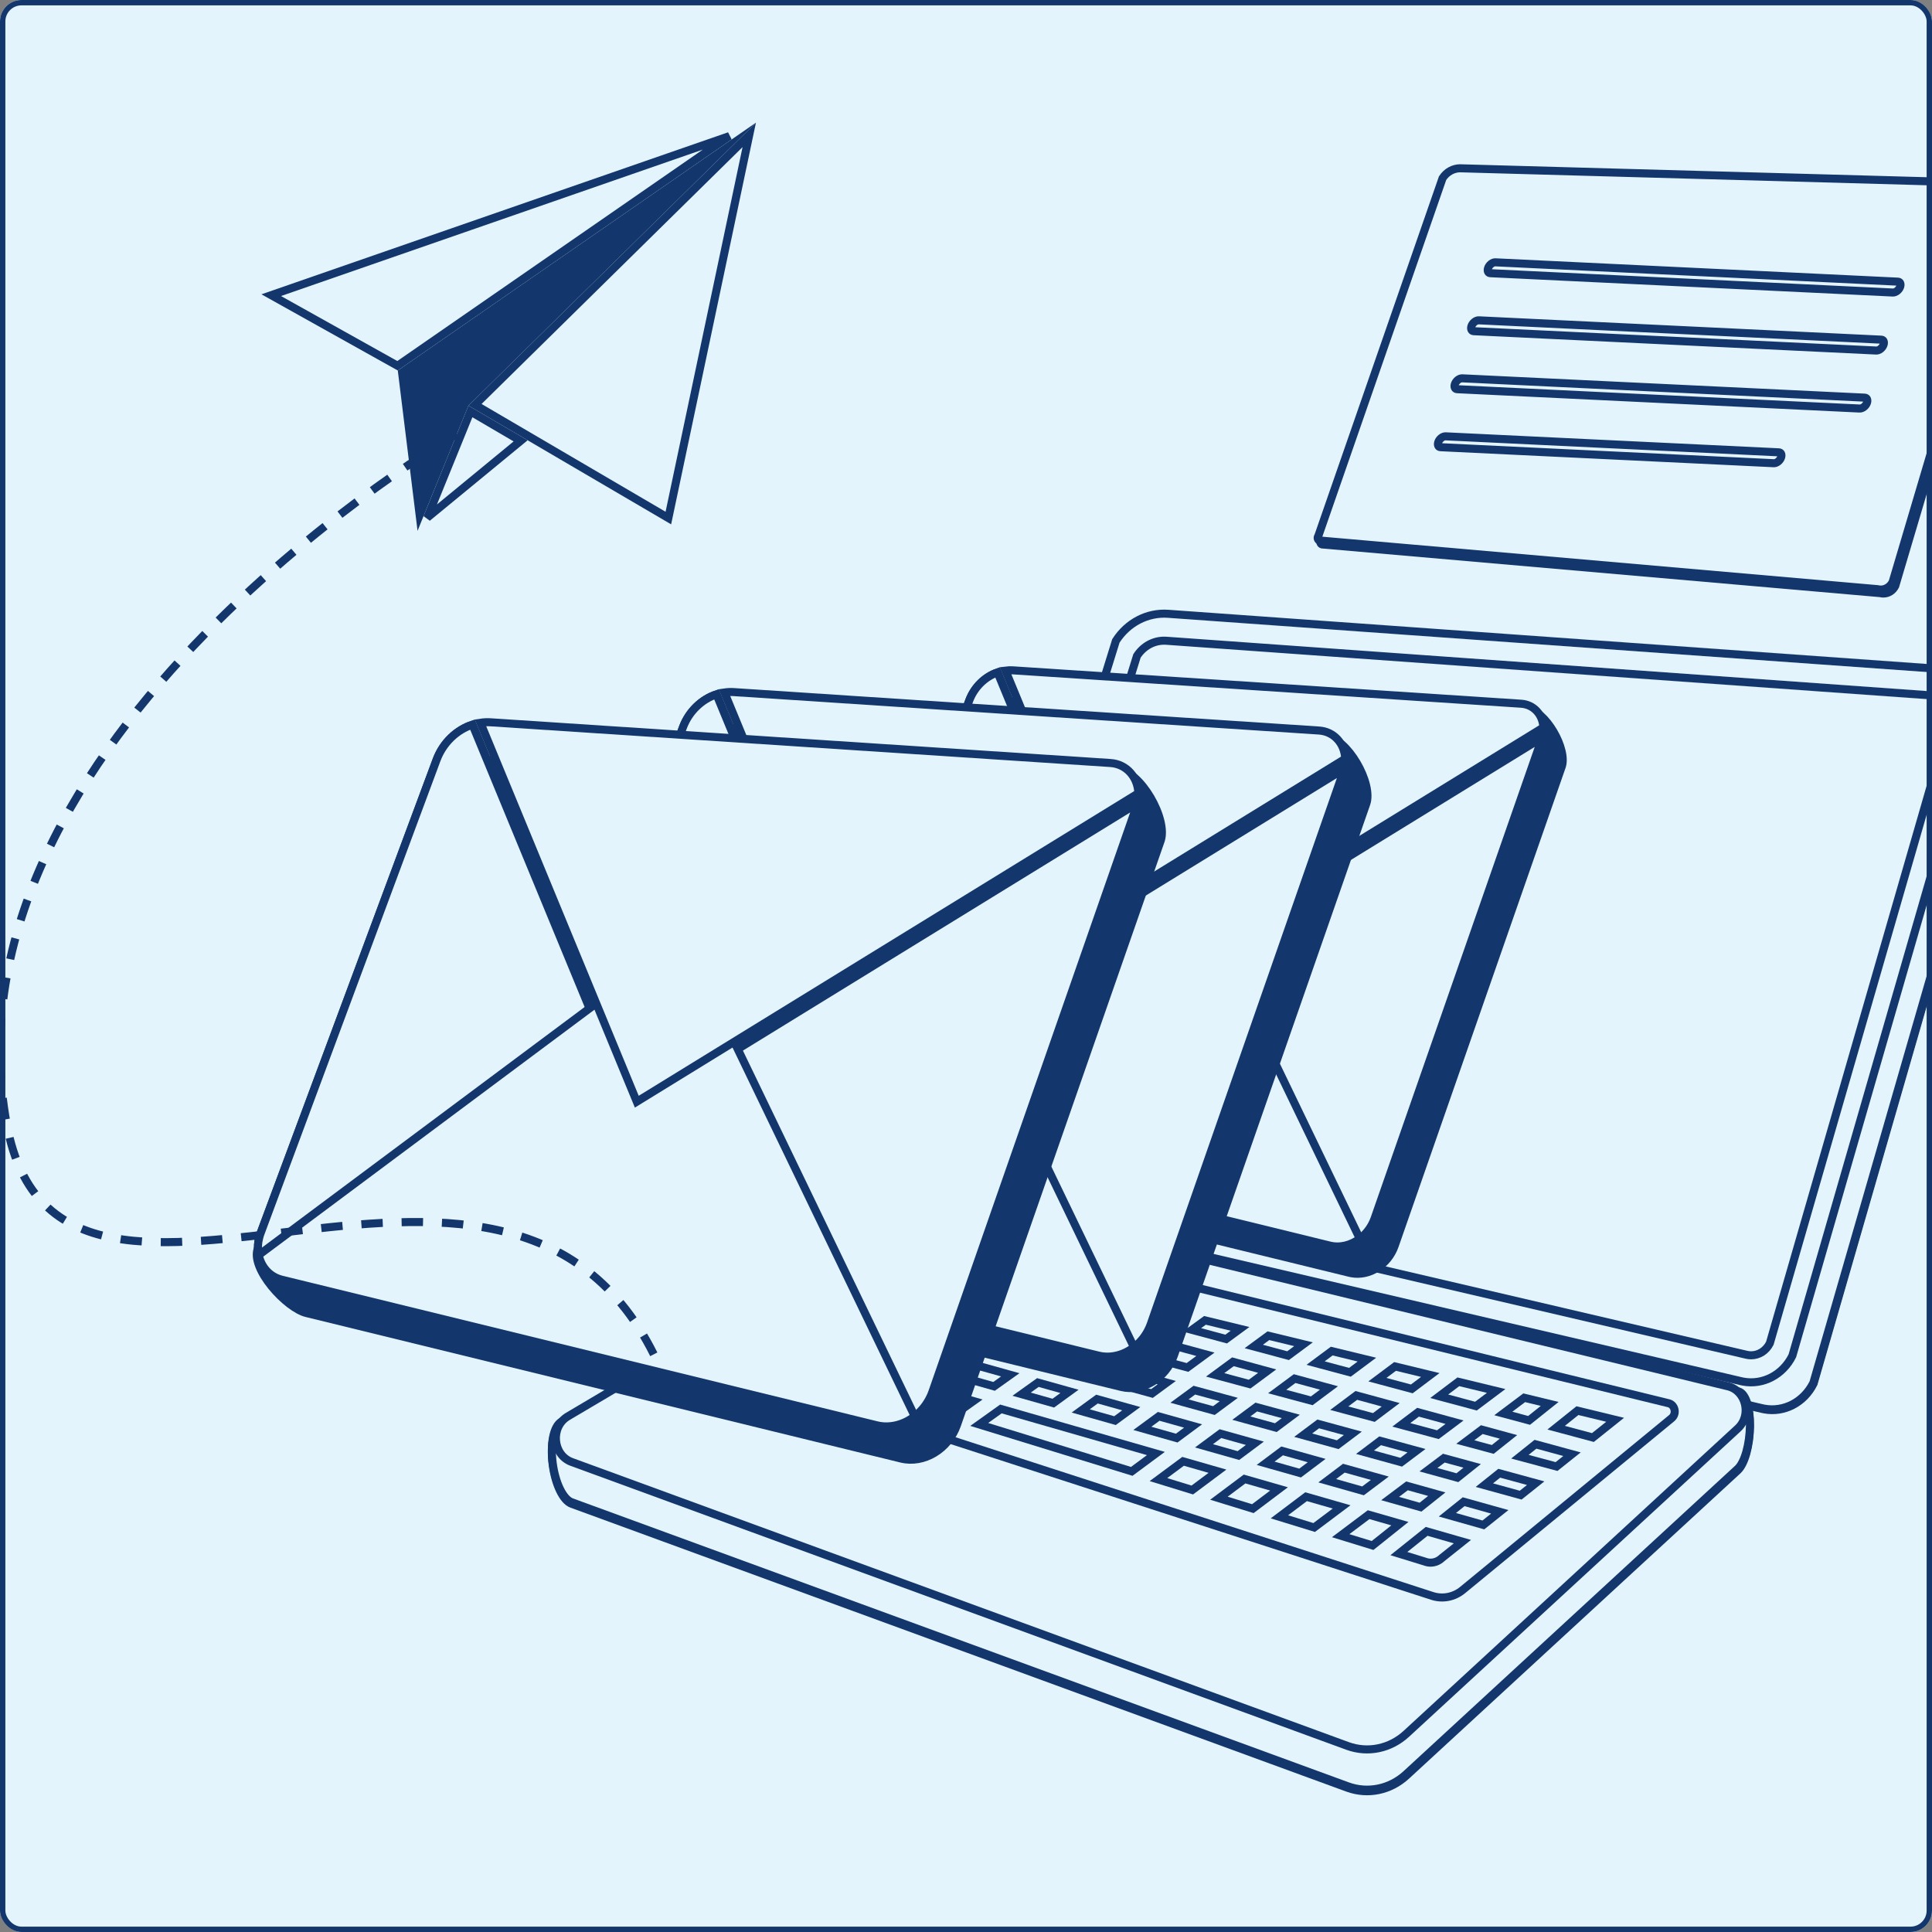 <?xml version="1.0" encoding="utf-8"?>
<svg xmlns="http://www.w3.org/2000/svg" fill="none" height="100%" overflow="visible" preserveAspectRatio="none" style="display: block;" viewBox="0 0 360 360" width="100%">
<rect x="0" y="0" width="360" height="360" fill="#808080" stroke="none"/>
<g id="Frame 7">
<g clip-path="url(#clip0_0_2323)">
<rect fill="#E4F4FC" height="360" rx="4" width="360"/>
<g id="Group">
<g id="Vector">
<path d="M362.769 77.018C362.769 77.018 415.81 71.012 433.219 110.609C450.629 150.207 404.356 189.896 389.895 206.384C375.433 222.874 382.375 251.764 421.709 243.784C461.042 235.806 424.601 285.779 378.905 288.811" fill="#E4F4FC"/>
<path d="M362.769 77.018C362.769 77.018 415.81 71.012 433.219 110.609C450.629 150.207 404.356 189.896 389.895 206.384C375.433 222.874 382.375 251.764 421.709 243.784C461.042 235.806 424.601 285.779 378.905 288.811" stroke="#13376C" stroke-dasharray="3.99 3.52" stroke-width="1.5"/>
</g>
<g id="Group_2">
<g id="Group_3">
<path d="M211.885 124.593C214.072 121.179 217.776 119.273 221.612 119.547L368.163 130.017C371.888 130.284 374.26 134.594 372.466 138.265L372.437 138.324L372.419 138.386L337.939 257.799C336.155 261.395 332.426 263.303 328.744 262.614L328.387 262.539L185.804 229.257C181.919 228.35 180.019 223.495 182.299 219.875L182.352 219.791L182.381 219.697L211.885 124.593Z" fill="#E4F4FC" id="Vector_2" stroke="#13376C" stroke-width="1.5"/>
<path d="M211.842 124.453C214.029 121.039 217.733 119.133 221.57 119.406H221.582L221.592 119.407L366.488 125.495C367.313 125.555 368.226 126.058 369.135 126.973C370.035 127.879 370.862 129.123 371.508 130.502C372.155 131.88 372.607 133.361 372.779 134.725C372.953 136.102 372.834 137.286 372.424 138.125L372.394 138.184L372.377 138.246L337.896 257.659C336.113 261.255 332.384 263.163 328.702 262.474L328.344 262.399L185.761 229.117C181.877 228.21 179.977 223.355 182.257 219.735L182.309 219.651L182.339 219.557L211.842 124.453Z" fill="#E4F4FC" id="Vector_3" stroke="#13376C" stroke-width="1.5"/>
<path d="M207.928 119.419C210.115 116.004 213.819 114.097 217.656 114.371L364.206 124.842C367.931 125.108 370.303 129.418 368.509 133.09L368.48 133.148L368.462 133.211L333.982 252.624C332.199 256.22 328.469 258.128 324.787 257.438L324.43 257.363L181.847 224.082C177.963 223.175 176.062 218.32 178.342 214.699L178.395 214.615L178.424 214.521L207.928 119.419Z" fill="#E4F4FC" id="Vector_4" stroke="#13376C" stroke-width="1.5"/>
<path d="M216.925 119.381C217.061 119.381 217.2 119.386 217.338 119.395L363.889 129.867C364.015 129.876 364.092 129.915 364.145 129.957C364.206 130.005 364.257 130.075 364.299 130.154L364.301 130.157C364.343 130.236 364.375 130.327 364.383 130.422C364.39 130.511 364.38 130.624 364.311 130.767L364.282 130.825L364.264 130.887L329.785 250.295C329.077 251.7 327.737 252.541 326.288 252.541C326.009 252.541 325.724 252.508 325.443 252.442L182.858 219.161H182.859C182.442 219.063 182.257 218.754 182.171 218.527C182.089 218.311 182.008 217.921 182.271 217.503L182.322 217.42L182.352 217.326L211.855 122.227C213.018 120.431 214.912 119.381 216.925 119.381Z" fill="#E4F4FC" id="Vector_5" stroke="#13376C" stroke-width="1.5"/>
</g>
<g id="Group_4">
<path d="M171.671 232.765C174.059 231.353 176.846 230.932 179.503 231.575L179.521 231.579L179.537 231.581L323.895 259.544C324.503 259.698 325.076 260.311 325.495 261.522C325.907 262.709 326.099 264.284 326.075 265.96C326.052 267.63 325.815 269.352 325.405 270.814C324.993 272.28 324.433 273.379 323.83 273.953L323.801 273.981L262.044 330.869C259.025 333.65 254.859 334.501 251.105 333.126L106.52 280.21C105.758 279.932 104.982 279.081 104.323 277.709C103.679 276.368 103.213 274.664 102.987 272.915C102.76 271.166 102.781 269.421 103.075 268C103.373 266.564 103.915 265.618 104.591 265.204L171.615 232.794L171.644 232.781L171.671 232.765Z" fill="#E4F4FC" id="Vector_6" stroke="#13376C" stroke-width="1.5"/>
<path d="M171.671 232.472C174.059 231.06 176.846 230.639 179.503 231.282L179.521 231.286L179.537 231.288L323.895 259.251C324.503 259.405 325.076 260.018 325.495 261.229C325.907 262.416 326.099 263.991 326.075 265.667C326.052 267.337 325.815 269.059 325.405 270.521C324.993 271.987 324.433 273.086 323.83 273.66L323.801 273.688L262.044 330.576C259.025 333.357 254.859 334.208 251.105 332.833L106.52 279.917C105.758 279.639 104.982 278.788 104.323 277.416C103.679 276.075 103.213 274.371 102.987 272.622C102.76 270.873 102.781 269.128 103.075 267.707C103.373 266.271 103.915 265.325 104.591 264.911L171.615 232.501L171.644 232.488L171.671 232.472Z" fill="#E4F4FC" id="Vector_7" stroke="#13376C" stroke-width="1.5"/>
<path d="M171.669 224.971C173.907 223.646 176.498 223.193 179.002 223.672L179.502 223.78L321.987 258.322C325.322 259.13 326.471 263.728 323.801 266.186H323.8L262.044 323.074C259.024 325.855 254.858 326.707 251.104 325.332L106.52 272.416H106.519C102.97 271.117 102.506 265.877 105.827 263.912L171.669 224.971Z" fill="#E4F4FC" id="Vector_8" stroke="#13376C" stroke-width="1.5"/>
<path d="M179.908 231.449C181.542 230.526 183.429 230.264 185.226 230.704L310.941 261.479C312.048 261.751 312.47 263.323 311.575 264.178L311.484 264.259L272.554 296.266L272.553 296.267C270.935 297.599 268.821 298.007 266.878 297.378L141.932 256.891C140.315 256.367 140.058 253.933 141.6 253.062L179.908 231.449Z" fill="#E4F4FC" id="Vector_9" stroke="#13376C" stroke-width="1.5"/>
<g id="Group_5">
<path d="M233.826 268.933L230.758 271.223L224.344 269.407L227.407 267.137L233.826 268.933Z" fill="#E4F4FC" id="Vector_10" stroke="#13376C" stroke-width="1.5"/>
<path d="M245.342 272.156L242.257 274.481L235.827 272.66L238.907 270.355L245.342 272.156Z" fill="#E4F4FC" id="Vector_11" stroke="#13376C" stroke-width="1.5"/>
<path d="M222.312 265.711L219.262 267.969L212.86 266.155L215.905 263.917L222.312 265.711Z" fill="#E4F4FC" id="Vector_12" stroke="#13376C" stroke-width="1.5"/>
<path d="M202.191 246.243L198.688 248.738L192.962 247.201L196.535 244.7L202.191 246.243Z" fill="#E4F4FC" id="Vector_13" stroke="#13376C" stroke-width="1.5"/>
<path d="M257.107 275.449L253.977 277.799L247.312 275.911L250.408 273.575L257.107 275.449Z" fill="#E4F4FC" id="Vector_14" stroke="#13376C" stroke-width="1.5"/>
<path d="M188.25 256.176L185.228 258.331L179.415 256.684L182.455 254.556L188.25 256.176Z" fill="#E4F4FC" id="Vector_15" stroke="#13376C" stroke-width="1.5"/>
<path d="M210.794 262.488L207.762 264.713L201.375 262.905L204.402 260.699L210.794 262.488Z" fill="#E4F4FC" id="Vector_16" stroke="#13376C" stroke-width="1.5"/>
<path d="M263.947 270.318L261.092 272.461L254.348 270.602L257.171 268.471L263.947 270.318Z" fill="#E4F4FC" id="Vector_17" stroke="#13376C" stroke-width="1.5"/>
<path d="M266.51 256.209L263.067 258.8L256.657 257.08L259.949 254.618L266.51 256.209Z" fill="#E4F4FC" id="Vector_18" stroke="#13376C" stroke-width="1.5"/>
<path d="M288.761 261.603L284.922 264.67L280.118 263.38L284.016 260.452L288.761 261.603Z" fill="#E4F4FC" id="Vector_19" stroke="#13376C" stroke-width="1.5"/>
<path d="M254.702 253.346L251.54 255.706L245.14 253.989L248.148 251.756L254.702 253.346Z" fill="#E4F4FC" id="Vector_20" stroke="#13376C" stroke-width="1.5"/>
<path d="M281.079 267.743L278.156 270.077L273.036 268.702L276.115 266.389L281.079 267.743Z" fill="#E4F4FC" id="Vector_21" stroke="#13376C" stroke-width="1.5"/>
<path d="M274.32 273.144L271.563 275.347L266.171 273.86L269.04 271.705L274.32 273.144Z" fill="#E4F4FC" id="Vector_22" stroke="#13376C" stroke-width="1.5"/>
<path d="M278.785 259.185L275.018 262.011L268.17 260.173L271.742 257.477L278.785 259.185Z" fill="#E4F4FC" id="Vector_23" stroke="#13376C" stroke-width="1.5"/>
<path d="M271.031 265.004L267.928 267.331L261.111 265.5L264.226 263.149L271.031 265.004Z" fill="#E4F4FC" id="Vector_24" stroke="#13376C" stroke-width="1.5"/>
<path d="M205.853 254.485L203.115 256.475L197.256 254.861L200.013 252.892L205.853 254.485Z" fill="#E4F4FC" id="Vector_25" stroke="#13376C" stroke-width="1.5"/>
<path d="M259.136 261.762L255.998 264.127L249.55 262.396L252.73 260.016L259.136 261.762Z" fill="#E4F4FC" id="Vector_26" stroke="#13376C" stroke-width="1.5"/>
<path d="M217.411 257.635L214.654 259.658L208.252 257.893L211.004 255.888L217.411 257.635Z" fill="#E4F4FC" id="Vector_27" stroke="#13376C" stroke-width="1.5"/>
<path d="M194.837 251.482L192.093 253.437L186.326 251.846L189.085 249.916L194.837 251.482Z" fill="#E4F4FC" id="Vector_28" stroke="#13376C" stroke-width="1.5"/>
<path d="M183.888 248.498L181.14 250.418L175.461 248.853L178.224 246.956L183.888 248.498Z" fill="#E4F4FC" id="Vector_29" stroke="#13376C" stroke-width="1.5"/>
<path d="M247.63 258.626L244.425 261.02L237.987 259.291L241.235 256.883L247.63 258.626Z" fill="#E4F4FC" id="Vector_30" stroke="#13376C" stroke-width="1.5"/>
<path d="M228.967 260.783L226.192 262.838L219.779 261.07L222.549 259.034L228.967 260.783Z" fill="#E4F4FC" id="Vector_31" stroke="#13376C" stroke-width="1.5"/>
<path d="M213.096 249.214L209.689 251.693L203.878 250.131L207.355 247.649L213.096 249.214Z" fill="#E4F4FC" id="Vector_32" stroke="#13376C" stroke-width="1.5"/>
<path d="M224.61 252.352L221.269 254.803L214.856 253.08L218.238 250.616L224.61 252.352Z" fill="#E4F4FC" id="Vector_33" stroke="#13376C" stroke-width="1.5"/>
<path d="M236.12 255.49L232.849 257.91L226.422 256.185L229.737 253.749L236.12 255.49Z" fill="#E4F4FC" id="Vector_34" stroke="#13376C" stroke-width="1.5"/>
<path d="M252.076 267.083L249.265 269.199L242.826 267.424L245.631 265.326L252.076 267.083Z" fill="#E4F4FC" id="Vector_35" stroke="#13376C" stroke-width="1.5"/>
<path d="M240.524 263.935L237.731 266.019L231.302 264.247L234.09 262.181L240.524 263.935Z" fill="#E4F4FC" id="Vector_36" stroke="#13376C" stroke-width="1.5"/>
<path d="M199.281 259.264L196.266 261.456L190.361 259.784L193.395 257.616L199.281 259.264Z" fill="#E4F4FC" id="Vector_37" stroke="#13376C" stroke-width="1.5"/>
<path d="M260.847 283.912L255.758 287.979L249.814 286.15L255.022 282.237L260.847 283.912Z" fill="#E4F4FC" id="Vector_38" stroke="#13376C" stroke-width="1.5"/>
<path d="M249.988 280.79L244.873 284.629L238.398 282.636L243.368 278.887L249.988 280.79Z" fill="#E4F4FC" id="Vector_39" stroke="#13376C" stroke-width="1.5"/>
<path d="M267.72 278.419L264.698 280.834L259.027 279.229L262.171 276.867L267.72 278.419Z" fill="#E4F4FC" id="Vector_40" stroke="#13376C" stroke-width="1.5"/>
<path d="M238.329 277.438L233.449 281.115L227.127 279.169L231.907 275.591L238.329 277.438Z" fill="#E4F4FC" id="Vector_41" stroke="#13376C" stroke-width="1.5"/>
<path d="M226.857 274.139L222.166 277.641L215.858 275.7L220.448 272.297L226.857 274.139Z" fill="#E4F4FC" id="Vector_42" stroke="#13376C" stroke-width="1.5"/>
<path d="M279.461 281.706L276.399 284.148L269.698 282.252L272.73 279.822L279.461 281.706Z" fill="#E4F4FC" id="Vector_43" stroke="#13376C" stroke-width="1.5"/>
<path d="M292.919 270.969L290.037 273.267L283.21 271.435L286.11 269.114L292.919 270.969Z" fill="#E4F4FC" id="Vector_44" stroke="#13376C" stroke-width="1.5"/>
<path d="M159.512 254.777L155.903 257.25L150.361 255.544L154.195 253.248L159.512 254.777Z" fill="#E4F4FC" id="Vector_45" stroke="#13376C" stroke-width="1.5"/>
<path d="M272.499 287.262L268.675 290.312L268.653 290.33L268.632 290.349L268.619 290.362C268.042 290.892 267.314 291.177 266.569 291.177H266.567C266.224 291.177 265.883 291.117 265.553 290.997L265.536 290.99L265.518 290.984L260.658 289.488L265.834 285.346L272.499 287.262Z" fill="#E4F4FC" id="Vector_46" stroke="#13376C" stroke-width="1.5"/>
<path d="M183.516 236.17C183.684 236.17 183.854 236.186 184.021 236.216L184.188 236.251L185.93 236.673L184.445 237.691L181.5 236.899L182.038 236.576L182.039 236.577C182.49 236.31 183.002 236.17 183.516 236.17Z" fill="#E4F4FC" id="Vector_47" stroke="#13376C" stroke-width="1.5"/>
<path d="M300.955 264.558L296.812 267.865L289.966 266.027L293.929 262.855L300.955 264.558Z" fill="#E4F4FC" id="Vector_48" stroke="#13376C" stroke-width="1.5"/>
<path d="M286.151 276.369L283.356 278.599L276.591 276.734L279.36 274.517L286.151 276.369Z" fill="#E4F4FC" id="Vector_49" stroke="#13376C" stroke-width="1.5"/>
<path d="M231.064 247.616L228.476 249.514L222.097 247.801L224.528 246.03L231.064 247.616Z" fill="#E4F4FC" id="Vector_50" stroke="#13376C" stroke-width="1.5"/>
<path d="M196.98 239.351L195.217 240.582L189.671 239.094L191.301 237.974L196.98 239.351Z" fill="#E4F4FC" id="Vector_51" stroke="#13376C" stroke-width="1.5"/>
<path d="M208.082 242.044L206.05 243.491L200.419 241.981L202.325 240.647L208.082 242.044Z" fill="#E4F4FC" id="Vector_52" stroke="#13376C" stroke-width="1.5"/>
<path d="M180.566 240.349L176.872 242.881L173.17 241.886L177.25 239.444L180.566 240.349Z" fill="#E4F4FC" id="Vector_53" stroke="#13376C" stroke-width="1.5"/>
<path d="M191.348 243.288L187.75 245.801L182.109 244.288L185.776 241.769L191.348 243.288Z" fill="#E4F4FC" id="Vector_54" stroke="#13376C" stroke-width="1.5"/>
<path d="M219.236 244.748L216.942 246.417L211.228 244.882L213.399 243.332L219.236 244.748Z" fill="#E4F4FC" id="Vector_55" stroke="#13376C" stroke-width="1.5"/>
<path d="M242.888 250.48L240.01 252.61L233.62 250.894L236.342 248.893L242.888 250.48Z" fill="#E4F4FC" id="Vector_56" stroke="#13376C" stroke-width="1.5"/>
<path d="M166.394 250.06L163.36 252.138L158.397 250.733L161.71 248.749L166.394 250.06Z" fill="#E4F4FC" id="Vector_57" stroke="#13376C" stroke-width="1.5"/>
<path d="M170.415 257.911L166.634 260.552L160.964 258.807L164.673 256.261L170.415 257.911Z" fill="#E4F4FC" id="Vector_58" stroke="#13376C" stroke-width="1.5"/>
<path d="M181.388 261.067L177.443 263.879L171.676 262.104L175.553 259.388L181.388 261.067Z" fill="#E4F4FC" id="Vector_59" stroke="#13376C" stroke-width="1.5"/>
<path d="M215.381 270.84L210.884 274.169L182.463 265.424L186.506 262.538L215.381 270.84Z" fill="#E4F4FC" id="Vector_60" stroke="#13376C" stroke-width="1.5"/>
<path d="M173.003 245.531L170.252 247.416L165.928 246.223L168.935 244.423L173.003 245.531Z" fill="#E4F4FC" id="Vector_61" stroke="#13376C" stroke-width="1.5"/>
<path d="M177.288 253.11L174.259 255.225L168.539 253.605L171.585 251.514L177.288 253.11Z" fill="#E4F4FC" id="Vector_62" stroke="#13376C" stroke-width="1.5"/>
</g>
</g>
</g>
<g id="Group_6">
<path d="M192.46 129.996L193.26 130.049V130.014L284.807 132.177C285.468 132.221 286.274 132.623 287.131 133.388C287.975 134.14 288.794 135.177 289.477 136.336C290.159 137.493 290.688 138.743 290.969 139.907C291.254 141.085 291.268 142.099 291.012 142.832L259.885 232.11C258.632 235.704 255.078 237.86 251.823 237.248L251.508 237.18L160.582 214.932C159.905 214.766 159.019 214.29 158.064 213.558C157.121 212.836 156.163 211.904 155.341 210.89C154.517 209.873 153.852 208.799 153.469 207.799C153.086 206.797 153.02 205.96 153.246 205.332L184.324 135.684L184.334 135.663L184.341 135.64C185.663 132.085 189.068 129.773 192.46 129.996Z" fill="#13376C" id="Vector_63" stroke="#13376C" stroke-width="1.5"/>
<path d="M210.081 183.946L210.417 184.76L211.167 184.298L287.363 137.439C287.334 137.538 287.304 137.638 287.27 137.738L287.266 137.749L287.263 137.756L256.143 227.018C256.081 227.194 256.016 227.361 255.946 227.524L255.943 227.535C255.912 227.61 255.896 227.647 255.878 227.68L255.866 227.701L255.857 227.722C255.591 228.309 255.26 228.852 254.875 229.34L254.869 229.346L254.864 229.353C254.826 229.405 254.785 229.455 254.744 229.503L254.735 229.514C254.635 229.635 254.539 229.748 254.441 229.851L254.427 229.865C254.389 229.906 254.362 229.935 254.313 229.987C254.207 230.094 254.117 230.184 254.027 230.267L254.019 230.274C253.656 230.614 253.267 230.911 252.853 231.17L252.846 231.173C252.766 231.224 252.73 231.248 252.691 231.269L252.649 231.292L252.619 231.309C252.527 231.361 252.461 231.4 252.392 231.436L252.383 231.44L252.374 231.445C252.275 231.5 252.184 231.547 252.095 231.586L252.077 231.592L252.06 231.601L251.877 231.686C251.534 231.838 251.178 231.959 250.817 232.051L250.807 232.053L250.796 232.056C250.728 232.076 250.659 232.091 250.565 232.111L250.552 232.114L250.538 232.117C250.473 232.133 250.405 232.146 250.321 232.159L250.269 232.167L250.253 232.171C250.171 232.184 250.128 232.192 250.076 232.198L250.061 232.2L250.045 232.203C249.919 232.223 249.799 232.236 249.683 232.242H249.68C249.561 232.248 249.556 232.252 249.51 232.252H249.491L249.474 232.253C248.908 232.28 248.337 232.226 247.768 232.088H247.769L156.84 209.838H156.839C156.726 209.81 156.627 209.782 156.535 209.752L156.522 209.748L156.305 209.673C156.236 209.647 156.17 209.62 156.108 209.591L156.095 209.586L156.081 209.58C156.003 209.547 155.917 209.505 155.826 209.459C155.702 209.393 155.593 209.333 155.496 209.269L155.488 209.264L155.482 209.259L155.24 209.094L155.231 209.088L155.222 209.081L155.047 208.943L155.033 208.931L155.021 208.922L154.993 208.899L154.967 208.879L154.942 208.854L154.914 208.832L154.764 208.693L154.762 208.69L154.665 208.591L154.644 208.57L154.505 208.416L154.486 208.392L154.473 208.38C154.47 208.376 154.467 208.373 154.463 208.367C154.457 208.359 154.447 208.346 154.437 208.333L154.42 208.311L154.402 208.291L154.277 208.132L154.266 208.117L154.254 208.102C154.227 208.067 154.2 208.031 154.174 207.992L154.095 207.869L154.093 207.865L153.942 207.607C153.895 207.522 153.851 207.438 153.812 207.353L153.802 207.332L153.723 207.16L153.711 207.132L153.636 206.943C153.614 206.884 153.6 206.846 153.591 206.814L153.584 206.789L153.575 206.763L153.5 206.527L153.499 206.521L153.428 206.236L153.426 206.225L153.41 206.154L153.408 206.147L153.362 205.886C153.343 205.734 153.327 205.618 153.32 205.502L153.32 205.492L153.319 205.483L153.306 205.268C153.285 204.764 153.333 204.24 153.455 203.705L153.454 203.704C153.517 203.44 153.596 203.179 153.692 202.917L180.598 130.546C181.543 128.008 183.56 126.088 185.878 125.293L210.081 183.946Z" fill="#E4F4FC" id="Vector_64" stroke="#13376C" stroke-width="1.5"/>
<path d="M210.081 183.946L210.417 184.76L211.167 184.298L287.363 137.439C287.334 137.538 287.304 137.638 287.27 137.738L287.266 137.749L287.263 137.756L256.143 227.018C256.081 227.194 256.016 227.361 255.946 227.524L255.943 227.535C255.912 227.61 255.896 227.647 255.878 227.68L255.866 227.701L255.857 227.722C255.591 228.309 255.26 228.852 254.875 229.34L254.869 229.346L254.864 229.353C254.826 229.405 254.785 229.455 254.744 229.503L254.735 229.514C254.635 229.635 254.539 229.748 254.441 229.851L254.427 229.865C254.389 229.906 254.362 229.935 254.313 229.987C254.207 230.094 254.117 230.184 254.027 230.267L254.019 230.274C253.656 230.614 253.267 230.911 252.853 231.17L252.846 231.173C252.766 231.224 252.73 231.248 252.691 231.269L252.649 231.292L252.619 231.309C252.527 231.361 252.461 231.4 252.392 231.436L252.383 231.44L252.374 231.445C252.275 231.5 252.184 231.547 252.095 231.586L252.077 231.592L252.06 231.601L251.877 231.686C251.534 231.838 251.178 231.959 250.817 232.051L250.807 232.053L250.796 232.056C250.728 232.076 250.659 232.091 250.565 232.111L250.552 232.114L250.538 232.117C250.473 232.133 250.405 232.146 250.321 232.159L250.269 232.167L250.253 232.171C250.171 232.184 250.128 232.192 250.076 232.198L250.061 232.2L250.045 232.203C249.919 232.223 249.799 232.236 249.683 232.242H249.68C249.561 232.248 249.556 232.252 249.51 232.252H249.491L249.474 232.253C248.908 232.28 248.337 232.226 247.768 232.088H247.769L156.84 209.838H156.839C156.726 209.81 156.627 209.782 156.535 209.752L156.522 209.748L156.305 209.673C156.236 209.647 156.17 209.62 156.108 209.591L156.095 209.586L156.081 209.58C156.003 209.547 155.917 209.505 155.826 209.459C155.702 209.393 155.593 209.333 155.496 209.269L155.488 209.264L155.482 209.259L155.24 209.094L155.231 209.088L155.222 209.081L155.047 208.943L155.033 208.931L155.021 208.922L154.993 208.899L154.967 208.879L154.942 208.854L154.914 208.832L154.764 208.693L154.762 208.69L154.665 208.591L154.644 208.57L154.505 208.416L154.486 208.392L154.473 208.38C154.47 208.376 154.467 208.373 154.463 208.367C154.457 208.359 154.447 208.346 154.437 208.333L154.42 208.311L154.402 208.291L154.277 208.132L154.266 208.117L154.254 208.102C154.227 208.067 154.2 208.031 154.174 207.992L154.095 207.869L154.093 207.865L153.942 207.607C153.895 207.522 153.851 207.438 153.812 207.353L153.802 207.332L153.723 207.16L153.711 207.132L153.636 206.943C153.614 206.884 153.6 206.846 153.591 206.814L153.584 206.789L153.575 206.763L153.5 206.527L153.499 206.521L153.428 206.236L153.426 206.225L153.41 206.154L153.408 206.147L153.362 205.886C153.343 205.734 153.327 205.618 153.32 205.502L153.32 205.492L153.319 205.483L153.306 205.268C153.285 204.764 153.333 204.24 153.455 203.705L153.454 203.704C153.517 203.44 153.596 203.179 153.692 202.917L180.598 130.546C181.543 128.008 183.56 126.088 185.878 125.293L210.081 183.946Z" fill="#E4F4FC" id="Vector_65" stroke="#13376C" stroke-width="1.5"/>
<path d="M253.377 230.805C251.726 232.047 249.68 232.56 247.765 232.091L156.837 209.842L156.485 209.741C154.901 209.22 153.796 207.898 153.43 206.255L218.247 157.929L253.377 230.805Z" fill="#E4F4FC" id="Vector_66" stroke="#13376C" stroke-width="1.5"/>
<path d="M187.356 124.951C187.806 124.893 188.261 124.876 188.715 124.906L283.442 131.129H283.443C285.798 131.28 287.471 133.166 287.589 135.545L211.129 182.564L187.356 124.951Z" fill="#E4F4FC" id="Vector_67" stroke="#13376C" stroke-width="1.5"/>
</g>
<g id="Group_7">
<path d="M140.326 134.801L141.058 134.818L247.36 137.329C248.155 137.386 249.102 137.869 250.093 138.752C251.075 139.627 252.026 140.831 252.816 142.173C253.606 143.513 254.22 144.964 254.547 146.316C254.877 147.683 254.897 148.874 254.593 149.747L218.753 252.536C217.247 256.854 212.883 259.402 208.974 258.446L104.286 232.83C103.485 232.634 102.45 232.075 101.345 231.228C100.253 230.391 99.142 229.311 98.191 228.137C97.237 226.959 96.464 225.713 96.018 224.547C95.57 223.374 95.487 222.374 95.766 221.614L131.546 141.432L131.555 141.41L131.564 141.388C133.011 137.495 136.604 134.878 140.326 134.8V134.801Z" fill="#13376C" id="Vector_68" stroke="#13376C" stroke-width="1.5"/>
<path d="M161.41 197.009L161.746 197.823L162.497 197.361L250.468 143.261C250.416 143.468 250.355 143.677 250.283 143.887L250.242 144.007L214.445 246.677C214.373 246.881 214.298 247.073 214.215 247.267L214.213 247.271C214.172 247.37 214.155 247.413 214.131 247.459L214.121 247.478L214.113 247.498C213.805 248.18 213.417 248.814 212.968 249.385L212.962 249.391L212.957 249.397C212.911 249.459 212.864 249.518 212.819 249.571L212.811 249.579L212.804 249.588C212.693 249.724 212.581 249.854 212.463 249.975L212.455 249.983L212.449 249.991C212.406 250.038 212.362 250.084 212.309 250.139C212.194 250.256 212.084 250.363 211.975 250.464L211.969 250.47C211.546 250.866 211.091 251.213 210.609 251.514L210.608 251.515C210.507 251.578 210.463 251.607 210.404 251.64L210.374 251.656L210.368 251.659L210.332 251.681C210.234 251.737 210.153 251.783 210.075 251.823L210.064 251.829L210.054 251.834C209.936 251.899 209.824 251.957 209.714 252.006L209.701 252.011L209.69 252.016C209.62 252.05 209.55 252.082 209.471 252.117C209.07 252.294 208.654 252.436 208.232 252.545L208.218 252.549C208.131 252.573 208.044 252.593 207.946 252.612L207.929 252.615L207.913 252.619C207.832 252.639 207.752 252.654 207.645 252.672L207.61 252.678L207.585 252.683C207.464 252.701 207.453 252.707 207.378 252.715L207.357 252.717L207.335 252.72C207.262 252.731 207.189 252.741 207.118 252.749L206.91 252.766C206.756 252.773 206.769 252.778 206.701 252.778H206.682L206.664 252.779C206.003 252.812 205.335 252.746 204.666 252.586H204.665L99.984 226.97H99.985C99.842 226.933 99.729 226.904 99.627 226.869L99.618 226.865L99.608 226.862L99.349 226.773C99.267 226.742 99.188 226.71 99.114 226.676L99.099 226.669L99.083 226.663L98.78 226.518C98.635 226.442 98.51 226.372 98.397 226.298L98.388 226.292L98.379 226.287L98.241 226.196C98.195 226.165 98.15 226.131 98.104 226.097L98.076 226.077L97.972 226C97.938 225.973 97.906 225.946 97.874 225.918L97.856 225.901L97.837 225.887L97.763 225.825L97.743 225.808L97.723 225.791C97.674 225.751 97.625 225.703 97.535 225.616L97.53 225.61L97.422 225.5L97.41 225.487L97.398 225.475L97.238 225.296L97.218 225.272L97.198 225.252C97.195 225.249 97.191 225.242 97.183 225.23L97.154 225.188L97.118 225.151L97.046 225.064C97.021 225.032 96.995 224.996 96.965 224.955L96.954 224.941L96.944 224.927L96.848 224.796C96.816 224.749 96.784 224.699 96.75 224.644L96.749 224.643C96.625 224.443 96.515 224.246 96.418 224.042L96.415 224.035L96.412 224.027C96.378 223.96 96.346 223.888 96.315 223.814L96.31 223.803L96.304 223.791C96.278 223.734 96.253 223.669 96.217 223.573C96.192 223.506 96.173 223.452 96.159 223.404L96.153 223.379L96.143 223.353C96.114 223.274 96.088 223.186 96.054 223.073V223.072L96.009 222.908C95.996 222.853 95.984 222.799 95.974 222.745L95.971 222.73L95.967 222.716L95.949 222.634L95.891 222.319C95.869 222.156 95.851 222.012 95.843 221.873V221.864L95.842 221.855L95.826 221.603C95.802 221.014 95.858 220.402 95.999 219.78C96.072 219.472 96.164 219.166 96.277 218.853L127.256 135.529C128.369 132.541 130.762 130.288 133.505 129.381L161.41 197.009Z" fill="#E4F4FC" id="Vector_69" stroke="#13376C" stroke-width="1.5"/>
<path d="M161.41 197.009L161.746 197.823L162.497 197.361L250.468 143.261C250.416 143.468 250.355 143.677 250.283 143.887L250.242 144.007L214.445 246.677C214.373 246.881 214.298 247.073 214.215 247.267L214.213 247.271C214.172 247.37 214.155 247.413 214.131 247.459L214.121 247.478L214.113 247.498C213.805 248.18 213.417 248.814 212.968 249.385L212.962 249.391L212.957 249.397C212.911 249.459 212.864 249.518 212.819 249.571L212.811 249.579L212.804 249.588C212.693 249.724 212.581 249.854 212.463 249.975L212.455 249.983L212.449 249.991C212.406 250.038 212.362 250.084 212.309 250.139C212.194 250.256 212.084 250.363 211.975 250.464L211.969 250.47C211.546 250.866 211.091 251.213 210.609 251.514L210.608 251.515C210.507 251.578 210.463 251.607 210.404 251.64L210.374 251.656L210.368 251.659L210.332 251.681C210.234 251.737 210.153 251.783 210.075 251.823L210.064 251.829L210.054 251.834C209.936 251.899 209.824 251.957 209.714 252.006L209.701 252.011L209.69 252.016C209.62 252.05 209.55 252.082 209.471 252.117C209.07 252.294 208.654 252.436 208.232 252.545L208.218 252.549C208.131 252.573 208.044 252.593 207.946 252.612L207.929 252.615L207.913 252.619C207.832 252.639 207.752 252.654 207.645 252.672L207.61 252.678L207.585 252.683C207.464 252.701 207.453 252.707 207.378 252.715L207.357 252.717L207.335 252.72C207.262 252.731 207.189 252.741 207.118 252.749L206.91 252.766C206.756 252.773 206.769 252.778 206.701 252.778H206.682L206.664 252.779C206.003 252.812 205.335 252.746 204.666 252.586H204.665L99.984 226.97H99.985C99.842 226.933 99.729 226.904 99.627 226.869L99.618 226.865L99.608 226.862L99.349 226.773C99.267 226.742 99.188 226.71 99.114 226.676L99.099 226.669L99.083 226.663L98.78 226.518C98.635 226.442 98.51 226.372 98.397 226.298L98.388 226.292L98.379 226.287L98.241 226.196C98.195 226.165 98.15 226.131 98.104 226.097L98.076 226.077L97.972 226C97.938 225.973 97.906 225.946 97.874 225.918L97.856 225.901L97.837 225.887L97.763 225.825L97.743 225.808L97.723 225.791C97.674 225.751 97.625 225.703 97.535 225.616L97.53 225.61L97.422 225.5L97.41 225.487L97.398 225.475L97.238 225.296L97.218 225.272L97.198 225.252C97.195 225.249 97.191 225.242 97.183 225.23L97.154 225.188L97.118 225.151L97.046 225.064C97.021 225.032 96.995 224.996 96.965 224.955L96.954 224.941L96.944 224.927L96.848 224.796C96.816 224.749 96.784 224.699 96.75 224.644L96.749 224.643C96.625 224.443 96.515 224.246 96.418 224.042L96.415 224.035L96.412 224.027C96.378 223.96 96.346 223.888 96.315 223.814L96.31 223.803L96.304 223.791C96.278 223.734 96.253 223.669 96.217 223.573C96.192 223.506 96.173 223.452 96.159 223.404L96.153 223.379L96.143 223.353C96.114 223.274 96.088 223.186 96.054 223.073V223.072L96.009 222.908C95.996 222.853 95.984 222.799 95.974 222.745L95.971 222.73L95.967 222.716L95.949 222.634L95.891 222.319C95.869 222.156 95.851 222.012 95.843 221.873V221.864L95.842 221.855L95.826 221.603C95.802 221.014 95.858 220.402 95.999 219.78C96.072 219.472 96.164 219.166 96.277 218.853L127.256 135.529C128.369 132.541 130.762 130.288 133.505 129.381L161.41 197.009Z" fill="#E4F4FC" id="Vector_70" stroke="#13376C" stroke-width="1.5"/>
<path d="M211.3 251.033C209.364 252.522 206.94 253.146 204.668 252.59H204.667L99.977 226.971H99.977C97.868 226.457 96.398 224.787 95.954 222.686L170.751 166.919L211.3 251.033Z" fill="#E4F4FC" id="Vector_71" stroke="#13376C" stroke-width="1.5"/>
<path d="M134.984 129.034C135.556 128.95 136.136 128.923 136.717 128.96L245.781 136.124C248.579 136.304 250.552 138.562 250.663 141.382L162.461 195.625L134.984 129.034Z" fill="#E4F4FC" id="Vector_72" stroke="#13376C" stroke-width="1.5"/>
</g>
<g id="Group_8">
<path d="M95.987 140.792L96.786 140.844V140.809L208.565 143.449C209.424 143.506 210.44 144.025 211.498 144.967C212.542 145.898 213.552 147.177 214.39 148.6C215.229 150.023 215.88 151.562 216.227 153C216.556 154.36 216.596 155.562 216.331 156.478L216.274 156.658L178.327 265.496C176.726 270.087 172.085 272.8 167.922 271.783L57.072 244.659C56.215 244.449 55.113 243.854 53.941 242.956C52.782 242.067 51.605 240.92 50.596 239.674C49.584 238.425 48.762 237.102 48.288 235.862C47.813 234.619 47.721 233.551 48.018 232.733L85.906 147.823L85.916 147.801L85.925 147.779C87.559 143.384 91.77 140.514 95.987 140.792Z" fill="#13376C" id="Vector_73" stroke="#13376C" stroke-width="1.5"/>
<path d="M117.603 206.674L117.939 207.489L118.689 207.027L211.928 149.686C211.868 149.941 211.795 150.198 211.705 150.455L211.074 152.271L211.075 152.27L173.763 259.288C173.684 259.509 173.607 259.713 173.52 259.915L173.517 259.922C173.477 260.016 173.453 260.075 173.424 260.132L173.408 260.163C173.08 260.89 172.667 261.564 172.19 262.17L172.182 262.181C172.132 262.246 172.079 262.313 172.026 262.376L172.018 262.384C171.895 262.534 171.776 262.672 171.652 262.8L171.646 262.808L171.639 262.815C171.588 262.87 171.539 262.922 171.489 262.974C171.367 263.099 171.25 263.215 171.133 263.324L171.129 263.327C170.678 263.749 170.196 264.118 169.683 264.439L169.674 264.444C169.594 264.495 169.531 264.536 169.47 264.569L169.44 264.584L169.436 264.586L169.384 264.617L169.107 264.769L169.096 264.775C168.96 264.849 168.846 264.908 168.735 264.955L168.716 264.964L168.696 264.974C168.627 265.009 168.558 265.04 168.472 265.079C168.045 265.267 167.602 265.417 167.151 265.534L167.138 265.538C167.041 265.564 166.948 265.586 166.844 265.607L166.827 265.61L166.811 265.614C166.728 265.634 166.649 265.648 166.521 265.67L166.443 265.684H166.443C166.346 265.699 166.3 265.708 166.231 265.716L166.213 265.718L166.195 265.721C166.043 265.746 165.888 265.761 165.729 265.771L165.725 265.772C165.606 265.78 165.57 265.785 165.518 265.785H165.499L165.482 265.786C164.776 265.82 164.064 265.751 163.353 265.579L52.511 238.456H52.512C52.36 238.418 52.241 238.387 52.133 238.35L52.121 238.345L52.109 238.342L51.834 238.247C51.746 238.214 51.662 238.18 51.582 238.143L51.568 238.136L51.553 238.13L51.401 238.062C51.348 238.037 51.294 238.01 51.239 237.981H51.238C51.081 237.898 50.94 237.818 50.812 237.736L50.805 237.732L50.797 237.727C50.699 237.667 50.604 237.601 50.505 237.525L50.494 237.517L50.484 237.509L50.364 237.42C50.326 237.39 50.291 237.359 50.256 237.329L50.236 237.311L50.214 237.294C50.181 237.269 50.159 237.251 50.143 237.236L50.125 237.219L50.107 237.204L49.9 237.013L49.893 237.007L49.776 236.887L49.765 236.874L49.752 236.863L49.571 236.663L49.555 236.643L49.537 236.625L49.535 236.622C49.528 236.613 49.519 236.601 49.501 236.578L49.481 236.549L49.457 236.523L49.373 236.423C49.345 236.388 49.316 236.349 49.287 236.308L49.278 236.293L49.267 236.28L49.162 236.136C49.128 236.086 49.094 236.033 49.06 235.977L49.059 235.974L48.87 235.653C48.811 235.546 48.755 235.439 48.704 235.33L48.699 235.322L48.695 235.312L48.595 235.092L48.585 235.071L48.489 234.833H48.49L48.488 234.829L48.425 234.644L48.419 234.623L48.412 234.604L48.312 234.29C48.276 234.168 48.247 234.054 48.227 233.947L48.225 233.937L48.223 233.928L48.204 233.841L48.202 233.834L48.142 233.5C48.118 233.322 48.098 233.169 48.09 233.022L48.088 233.002C48.03 232.289 48.084 231.545 48.257 230.787L48.256 230.786C48.334 230.457 48.432 230.134 48.552 229.805L81.354 141.579C82.542 138.388 85.102 135.982 88.038 135.027L117.603 206.674Z" fill="#E4F4FC" id="Vector_74" stroke="#13376C" stroke-width="1.5"/>
<path d="M117.603 206.674L117.939 207.489L118.689 207.027L211.928 149.686C211.868 149.941 211.795 150.198 211.705 150.455L211.074 152.271L211.075 152.27L173.763 259.288C173.684 259.509 173.607 259.713 173.52 259.915L173.517 259.922C173.477 260.016 173.453 260.075 173.424 260.132L173.408 260.163C173.08 260.89 172.667 261.564 172.19 262.17L172.182 262.181C172.132 262.246 172.079 262.313 172.026 262.376L172.018 262.384C171.895 262.534 171.776 262.672 171.652 262.8L171.646 262.808L171.639 262.815C171.588 262.87 171.539 262.922 171.489 262.974C171.367 263.099 171.25 263.215 171.133 263.324L171.129 263.327C170.678 263.749 170.196 264.118 169.683 264.439L169.674 264.444C169.594 264.495 169.531 264.536 169.47 264.569L169.44 264.584L169.436 264.586L169.384 264.617L169.107 264.769L169.096 264.775C168.96 264.849 168.846 264.908 168.735 264.955L168.716 264.964L168.696 264.974C168.627 265.009 168.558 265.04 168.472 265.079C168.045 265.267 167.602 265.417 167.151 265.534L167.138 265.538C167.041 265.564 166.948 265.586 166.844 265.607L166.827 265.61L166.811 265.614C166.728 265.634 166.649 265.648 166.521 265.67L166.443 265.684H166.443C166.346 265.699 166.3 265.708 166.231 265.716L166.213 265.718L166.195 265.721C166.043 265.746 165.888 265.761 165.729 265.771L165.725 265.772C165.606 265.78 165.57 265.785 165.518 265.785H165.499L165.482 265.786C164.776 265.82 164.064 265.751 163.353 265.579L52.511 238.456H52.512C52.36 238.418 52.241 238.387 52.133 238.35L52.121 238.345L52.109 238.342L51.834 238.247C51.746 238.214 51.662 238.18 51.582 238.143L51.568 238.136L51.553 238.13L51.401 238.062C51.348 238.037 51.294 238.01 51.239 237.981H51.238C51.081 237.898 50.94 237.818 50.812 237.736L50.805 237.732L50.797 237.727C50.699 237.667 50.604 237.601 50.505 237.525L50.494 237.517L50.484 237.509L50.364 237.42C50.326 237.39 50.291 237.359 50.256 237.329L50.236 237.311L50.214 237.294C50.181 237.269 50.159 237.251 50.143 237.236L50.125 237.219L50.107 237.204L49.9 237.013L49.893 237.007L49.776 236.887L49.765 236.874L49.752 236.863L49.571 236.663L49.555 236.643L49.537 236.625L49.535 236.622C49.528 236.613 49.519 236.601 49.501 236.578L49.481 236.549L49.457 236.523L49.373 236.423C49.345 236.388 49.316 236.349 49.287 236.308L49.278 236.293L49.267 236.28L49.162 236.136C49.128 236.086 49.094 236.033 49.06 235.977L49.059 235.974L48.87 235.653C48.811 235.546 48.755 235.439 48.704 235.33L48.699 235.322L48.695 235.312L48.595 235.092L48.585 235.071L48.489 234.833H48.49L48.488 234.829L48.425 234.644L48.419 234.623L48.412 234.604L48.312 234.29C48.276 234.168 48.247 234.054 48.227 233.947L48.225 233.937L48.223 233.928L48.204 233.841L48.202 233.834L48.142 233.5C48.118 233.322 48.098 233.169 48.09 233.022L48.088 233.002C48.03 232.289 48.084 231.545 48.257 230.787L48.256 230.786C48.334 230.457 48.432 230.134 48.552 229.805L81.354 141.579C82.542 138.388 85.102 135.982 88.038 135.027L117.603 206.674Z" fill="#E4F4FC" id="Vector_75" stroke="#13376C" stroke-width="1.5"/>
<path d="M170.446 263.901C168.381 265.501 165.788 266.175 163.356 265.578L52.506 238.453L52.284 238.394C50.142 237.781 48.657 236.03 48.208 233.853L127.472 174.755L170.446 263.901Z" fill="#E4F4FC" id="Vector_76" stroke="#13376C" stroke-width="1.5"/>
<path d="M89.52 134.674C90.147 134.578 90.784 134.547 91.421 134.589H91.422L206.903 142.175H206.904C209.901 142.369 212.009 144.792 212.117 147.809L118.656 205.285L89.52 134.674Z" fill="#E4F4FC" id="Vector_77" stroke="#13376C" stroke-width="1.5"/>
</g>
<g id="Group_9">
<path d="M272.587 32.093C272.677 32.093 272.769 32.096 272.858 32.102L272.872 32.103L272.888 32.104L374.994 34.94C375.018 34.941 375.029 34.945 375.033 34.947C375.036 34.948 375.04 34.95 375.043 34.953C375.053 34.96 375.07 34.979 375.089 35.015C375.108 35.051 375.118 35.084 375.12 35.112C375.122 35.132 375.122 35.168 375.093 35.227L375.066 35.284L375.047 35.343L353.148 109.185C352.693 110.075 351.848 110.595 350.947 110.595C350.771 110.595 350.593 110.575 350.417 110.534L350.366 110.522L350.312 110.517L246.328 101.446C246.247 101.421 246.195 101.382 246.157 101.34C246.106 101.286 246.072 101.219 246.051 101.163C246.007 101.047 245.971 100.862 246.098 100.66L246.144 100.586L246.172 100.505L269.287 33.94C270.052 32.77 271.282 32.093 272.587 32.093Z" fill="#E4F4FC" id="Vector_78" stroke="#13376C" stroke-width="1.5"/>
<path d="M272.102 31.356C272.191 31.356 272.284 31.359 272.372 31.365L272.387 31.366L272.403 31.367L374.509 34.203C374.532 34.204 374.544 34.208 374.547 34.209C374.551 34.211 374.554 34.212 374.558 34.215C374.567 34.223 374.585 34.242 374.604 34.278C374.623 34.314 374.633 34.347 374.635 34.375C374.637 34.395 374.636 34.431 374.608 34.49L374.58 34.546L374.562 34.606L352.662 108.448C352.208 109.338 351.363 109.858 350.461 109.858C350.286 109.858 350.108 109.838 349.932 109.796L349.88 109.785L349.826 109.78L245.843 100.709C245.762 100.683 245.71 100.645 245.671 100.603C245.621 100.548 245.587 100.482 245.566 100.426C245.522 100.31 245.485 100.125 245.613 99.922L245.659 99.849L245.687 99.768L268.802 33.203C269.566 32.033 270.797 31.356 272.102 31.356Z" fill="#E4F4FC" id="Vector_79" stroke="#13376C" stroke-width="1.5"/>
<g id="Group_10">
<path d="M278.646 48.879L353.635 52.482C353.847 52.492 353.972 52.584 354.044 52.7C354.122 52.827 354.177 53.053 354.087 53.369C353.996 53.687 353.784 53.988 353.507 54.206C353.226 54.425 352.932 54.52 352.699 54.508H352.698L277.71 50.905C277.497 50.895 277.373 50.803 277.302 50.687C277.223 50.56 277.169 50.334 277.259 50.018C277.349 49.701 277.561 49.399 277.838 49.181C278.118 48.961 278.413 48.867 278.646 48.879Z" fill="#E4F4FC" id="Vector_80" stroke="#13376C" stroke-width="1.5"/>
<path d="M275.553 59.687L350.542 63.29C350.754 63.301 350.879 63.392 350.951 63.508C351.029 63.635 351.084 63.862 350.994 64.177C350.903 64.495 350.691 64.796 350.414 65.014C350.134 65.234 349.839 65.328 349.606 65.317L274.617 61.713C274.404 61.703 274.28 61.612 274.209 61.495C274.13 61.368 274.076 61.142 274.166 60.827C274.256 60.509 274.468 60.207 274.745 59.99C275.025 59.77 275.32 59.675 275.553 59.687Z" fill="#E4F4FC" id="Vector_81" stroke="#13376C" stroke-width="1.5"/>
<path d="M272.463 70.495L347.451 74.096C347.664 74.107 347.789 74.198 347.861 74.314C347.939 74.441 347.994 74.668 347.904 74.983C347.813 75.301 347.601 75.603 347.323 75.821C347.043 76.041 346.749 76.134 346.516 76.123L345.73 76.085V76.087L271.527 72.521C271.314 72.511 271.19 72.42 271.118 72.303C271.04 72.176 270.985 71.95 271.075 71.635C271.166 71.317 271.377 71.015 271.654 70.798C271.935 70.578 272.23 70.484 272.463 70.495Z" fill="#E4F4FC" id="Vector_82" stroke="#13376C" stroke-width="1.5"/>
<path d="M269.369 81.303L331.449 84.285C331.661 84.296 331.786 84.388 331.858 84.504C331.936 84.631 331.991 84.857 331.901 85.172C331.81 85.49 331.598 85.793 331.321 86.01C331.04 86.23 330.746 86.324 330.513 86.313L268.433 83.329C268.22 83.319 268.096 83.228 268.025 83.112C267.946 82.985 267.892 82.758 267.982 82.443C268.072 82.125 268.284 81.823 268.561 81.606C268.841 81.386 269.136 81.292 269.369 81.303Z" fill="#E4F4FC" id="Vector_83" stroke="#13376C" stroke-width="1.5"/>
</g>
</g>
<path d="M85.155 80.827C85.155 80.827 -12.214 137.464 1.284 209.656C11.338 263.432 97.472 192.368 123.774 256.663" id="Vector_84" stroke="#13376C" stroke-dasharray="3.99 3.52" stroke-width="1.5"/>
<g id="Group_11">
<path d="M124.538 96.532L88.51 75.427L139.613 25.129L124.538 96.532Z" fill="#E4F4FC" id="Vector_85" stroke="#13376C" stroke-width="1.5"/>
<path d="M74.078 68.154L50.538 55.001L135.911 25.361L74.078 68.154Z" fill="#E4F4FC" id="Vector_86" stroke="#13376C" stroke-width="1.5"/>
<path d="M87.286 75.58L77.805 98.916L74.121 69.038L140.861 22.85L87.286 75.58Z" fill="#13376C" id="Vector_87"/>
<path d="M97.011 82.146L79.613 96.456L87.654 76.665L97.011 82.146Z" fill="#E4F4FC" id="Vector_88" stroke="#13376C" stroke-width="1.5"/>
</g>
</g>
</g>
<rect height="359" rx="3.5" stroke="#13376C" width="359" x="0.5" y="0.5"/>
</g>
<defs>
<clipPath id="clip0_0_2323">
<rect fill="white" height="360" rx="4" width="360"/>
</clipPath>
</defs>
</svg>